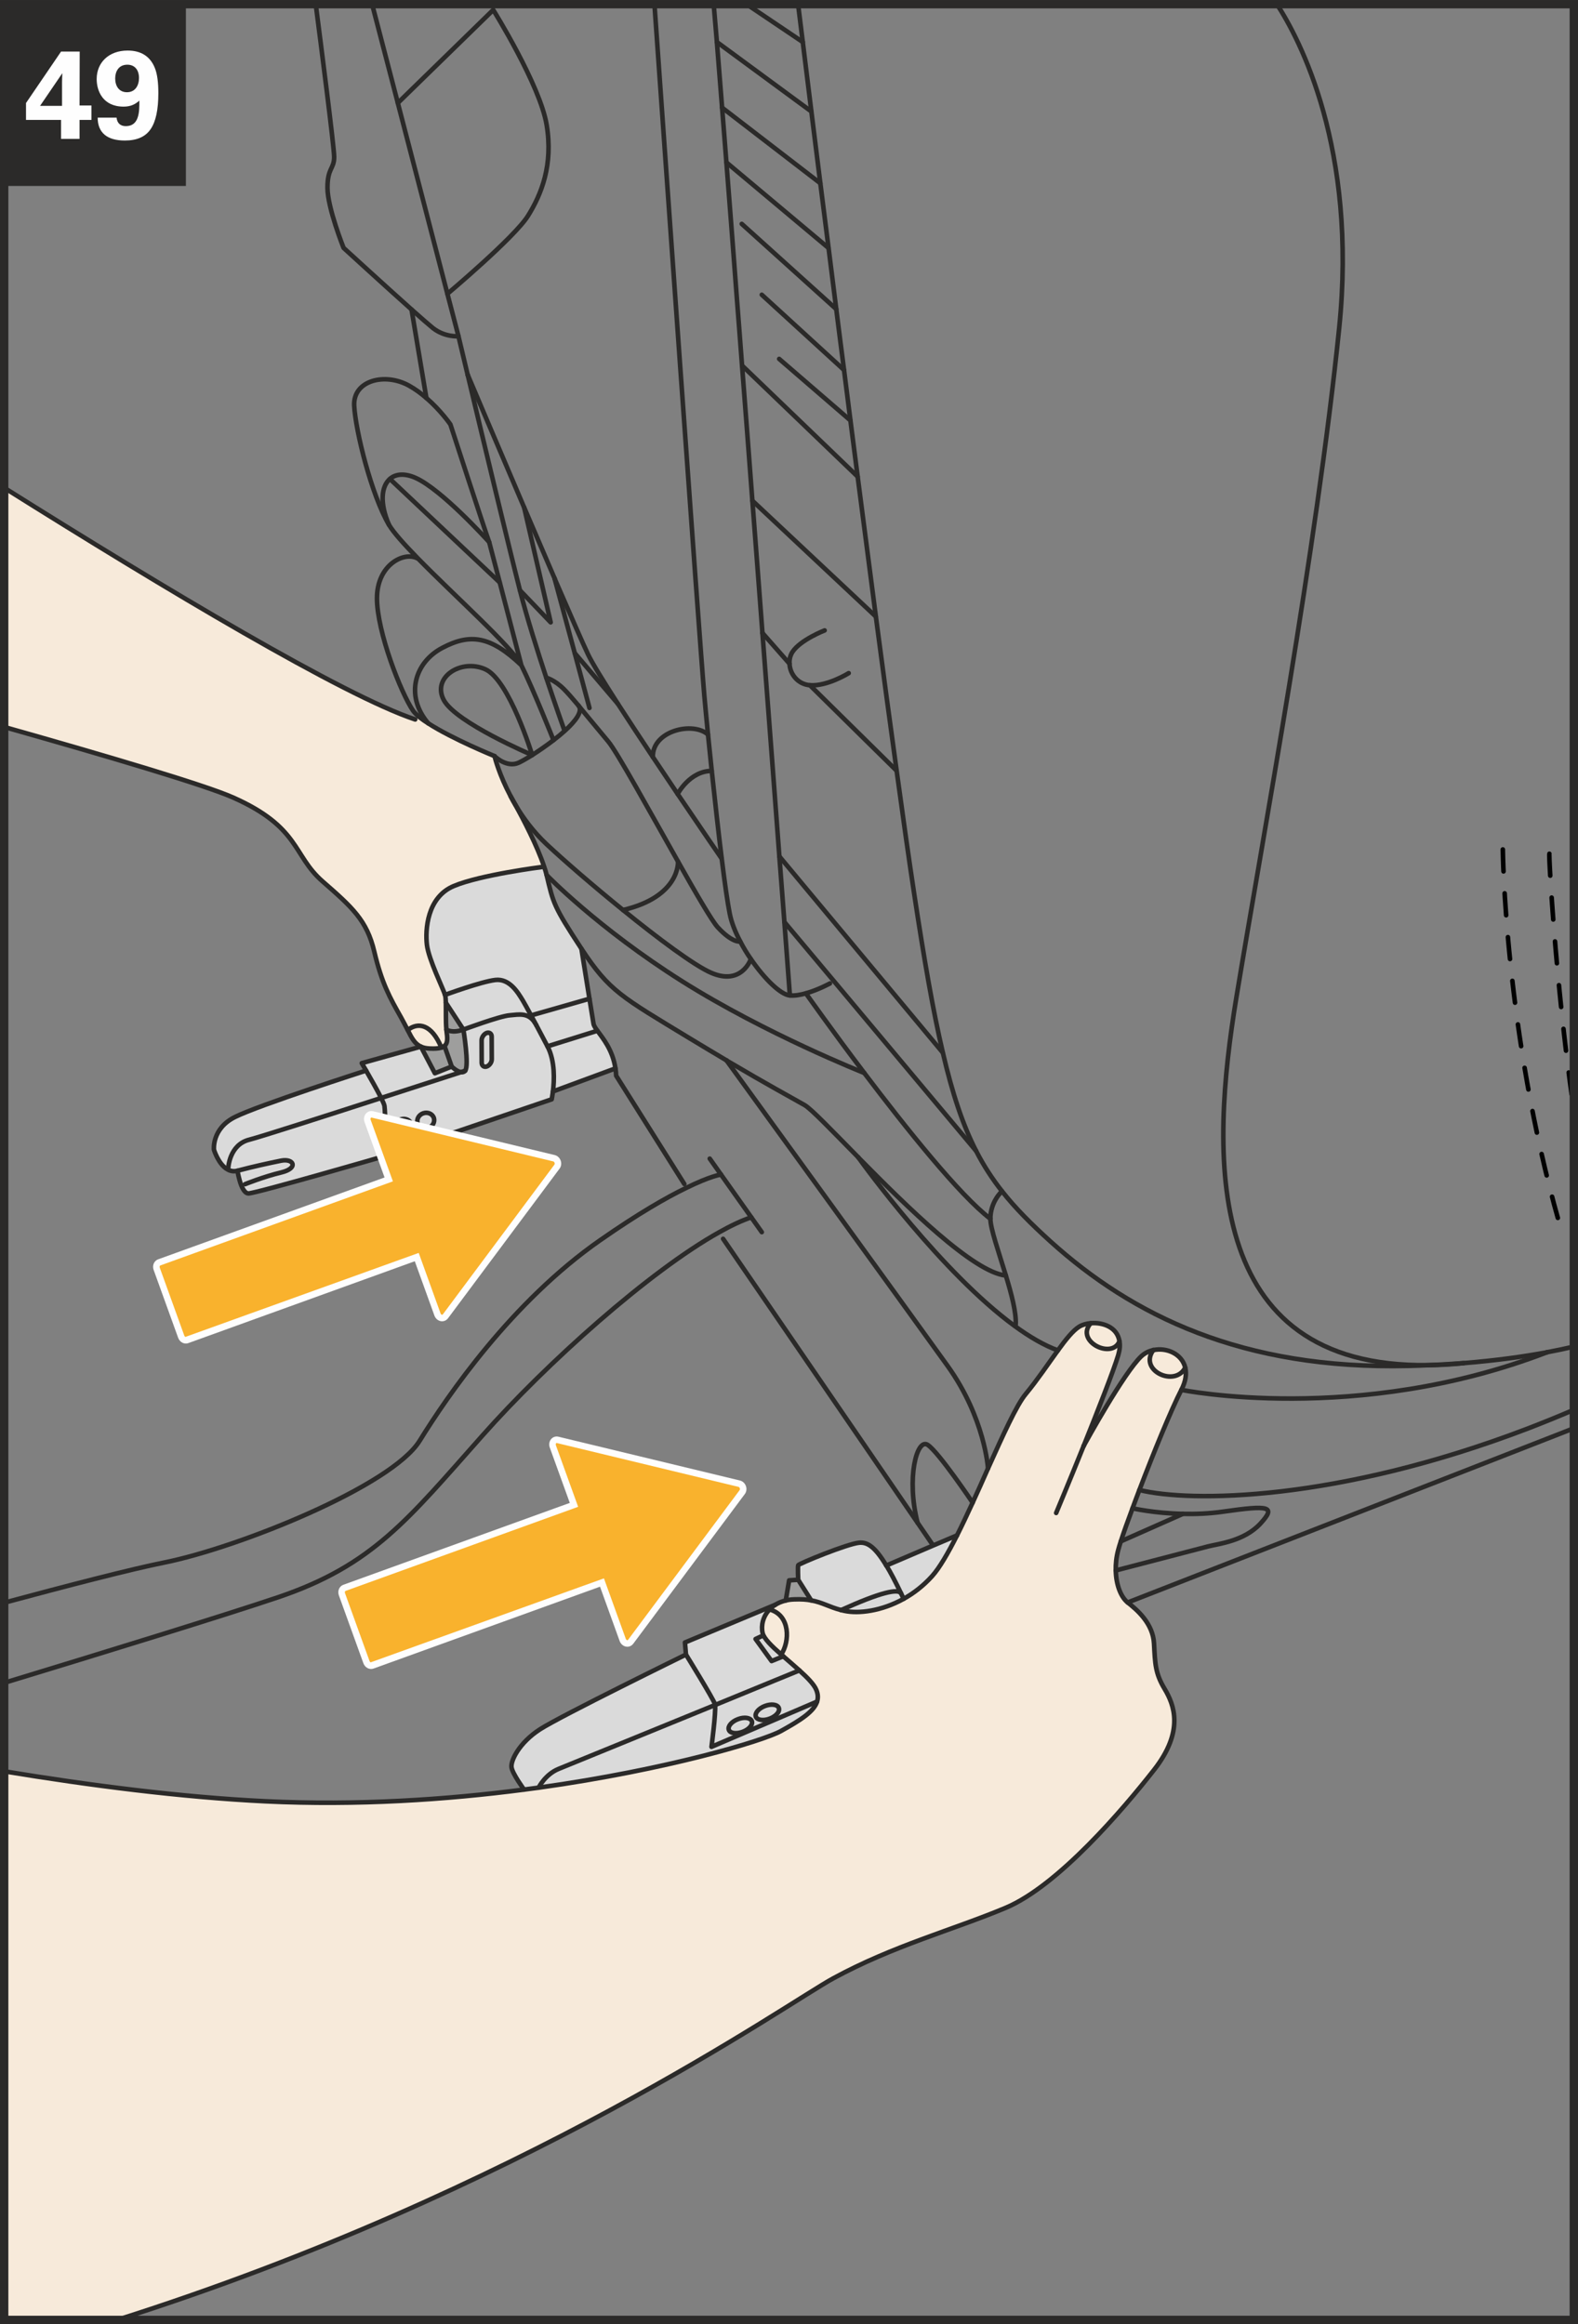 <?xml version="1.0" encoding="UTF-8"?>
<!DOCTYPE svg PUBLIC "-//W3C//DTD SVG 1.1//EN" "http://www.w3.org/Graphics/SVG/1.1/DTD/svg11.dtd">
<!-- Creator: CorelDRAW 2018 (64-Bit) -->
<svg xmlns="http://www.w3.org/2000/svg" xml:space="preserve" width="44.5mm" height="65.525mm" version="1.1" style="shape-rendering:geometricPrecision; text-rendering:geometricPrecision; image-rendering:optimizeQuality; fill-rule:evenodd; clip-rule:evenodd"
viewBox="0 0 3968.12 5842.9"
 xmlns:xlink="http://www.w3.org/1999/xlink">
 <rect x="0" y="0" width="3968.12" height="5842.9" fill="#808080" stroke="none"/>
 <defs>
  <style type="text/css">
   <![CDATA[
    .str3 {stroke:#2B2A29;stroke-width:21.04;stroke-miterlimit:4}
    .str0 {stroke:#2B2A29;stroke-width:11.5;stroke-linecap:round;stroke-linejoin:round;stroke-miterlimit:10}
    .str2 {stroke:#2B2A29;stroke-width:11.5;stroke-linecap:round;stroke-linejoin:round;stroke-miterlimit:4}
    .str1 {stroke:black;stroke-width:11.5;stroke-linecap:round;stroke-linejoin:round;stroke-miterlimit:10;stroke-dasharray:55.224 55.224}
    .fil3 {fill:none;fill-rule:nonzero}
    .fil6 {fill:#FEFEFE;fill-rule:nonzero}
    .fil1 {fill:#DADADA;fill-rule:nonzero}
    .fil2 {fill:#9E9E9D;fill-rule:nonzero}
    .fil7 {fill:#2B2A29;fill-rule:nonzero}
    .fil0 {fill:#F7EADA;fill-rule:nonzero}
    .fil5 {fill:#F9B22D;fill-rule:nonzero}
    .fil4 {fill:black;fill-rule:nonzero}
   ]]>
  </style>
 </defs>
 <g id="Слой_x0020_1">
  <path class="fil0" d="M2980.43 3438.23c-25.31,50.4 -118,7.37 -80.28,-43.95 33.13,-7.37 72,9.2 80.28,43.95z"/>
  <path class="fil0" d="M2115.07 4047.81c2.76,0.7 5.75,1.38 8.97,2.07 34.96,7.37 92.47,0.7 148.37,-30.37 24.83,-13.8 49.22,-32.45 71.3,-56.84 18.86,-20.95 40.25,-57.99 62.79,-102.64 12.89,-25.54 25.99,-53.39 39.34,-82.39 13.11,-28.3 25.98,-57.52 38.64,-86.06 37.5,-83.07 71.54,-159.01 94.77,-186.86 28.98,-34.98 56.59,-76.17 80.97,-109.77 20.01,-27.84 38.41,-50.39 53.82,-59.82 7.6,-4.6 17.72,-7.6 28.76,-8.52 -40.03,44.87 52.91,92.04 72.23,45.56 1.84,9.67 0.92,21.18 -3,34.52 -11.96,39.81 -51.06,139 -86.94,228.28 5.97,-10.81 101.44,-184.55 145.14,-225.51 8.51,-7.82 18.86,-12.89 29.9,-15.19 -37.72,51.32 54.97,94.35 80.28,43.95 3.68,15.42 1.61,34.05 -9.67,55.92 -25.98,50.62 -70.15,158.78 -105.58,251.75 -5.98,15.88 -11.96,31.3 -17.25,46.02 -12.42,33.14 -22.77,62.37 -29.44,83.08 -2.76,8.74 -5.06,15.87 -6.45,21.4 -4.82,17.94 -6.67,35.44 -6.21,51.77 0.69,37.28 13.57,67.65 29.9,80.54 23.92,18.65 63.72,52.93 66.25,103.32 2.76,50.17 2.76,74.1 26.45,113.68 23.92,39.81 50.37,105.85 -26.45,203.88 -76.83,98.03 -240.84,291.1 -373.1,346.8 -132.27,55.46 -283.16,95.26 -433.83,177.41 -114.58,62.21 -782.73,535.82 -1800.6,858.54l-283.95 0 0 -1379.19c213.73,35.24 444.89,65.15 657.24,75.38 230.26,11.05 454.3,-3.91 650.05,-29.45l36.58 -4.83c326.63,-45.57 566.55,-118.52 609.1,-142.22 50.37,-27.84 83.27,-49.24 91.09,-74.09 2.99,-9.21 2.53,-18.87 -1.84,-29.46 -5.53,-13.8 -22.54,-31.06 -42.56,-49.01 -12.88,-11.73 -27.14,-23.7 -40.48,-35.45 -1.84,-1.61 -3.45,-2.99 -5.29,-4.6 21.86,-32.22 23.46,-98.94 -29.21,-113.21 3.68,-4.15 8.28,-8.06 13.8,-11.28 7.59,-5.06 16.56,-8.75 26.91,-11.27 6.44,-1.61 13.57,-2.53 21.16,-2.76 17.48,-0.7 31.05,0.23 42.78,2.53 28.29,5.06 44.85,16.57 75.22,24.39z"/>
  <path class="fil0" d="M2815.04 3372.18c-19.32,46.48 -112.26,-0.69 -72.23,-45.56 30.36,-2.76 66.93,9.89 72.23,45.56z"/>
  <path class="fil1" d="M2346.25 3885.58l60.26 -25.55c-22.54,44.65 -43.93,81.69 -62.79,102.64 -22.08,24.39 -46.47,43.03 -71.31,56.84 -2.07,-4.6 -4.37,-8.97 -6.44,-13.35 -14.04,-29.45 -26.23,-52.47 -37.03,-70.42l117.31 -50.16z"/>
  <path class="fil1" d="M2265.97 4006.16c-6.44,-13.35 -52.21,-2.99 -150.9,41.65 -30.36,-7.82 -46.92,-19.33 -75.22,-24.39l-32.66 -51.78c0,0 -1.38,-32.67 0,-36.59 1.15,-3.68 123.52,-54.07 153.66,-56.61 20.93,-1.85 40.02,11.04 67.85,57.29l0.23 0c10.82,17.95 23.01,40.97 37.03,70.42z"/>
  <path class="fil1" d="M2272.42 4019.51c-55.9,31.07 -113.41,37.74 -148.37,30.37 -3.22,-0.69 -6.21,-1.37 -8.97,-2.07 98.69,-44.64 144.46,-55 150.9,-41.65 2.07,4.38 4.37,8.75 6.45,13.35z"/>
  <path class="fil2" d="M2039.86 4023.42c-11.73,-2.3 -25.31,-3.23 -42.78,-2.53 -7.6,0.23 -14.72,1.15 -21.16,2.76l8.51 -50.63 22.77 -1.38 32.66 51.78z"/>
  <path class="fil0" d="M1935.2 4046.21c52.67,14.27 51.07,80.99 29.21,113.21 -23.69,-20.71 -43.47,-40.04 -46.7,-53.84 -4.37,-19.1 0.93,-42.12 17.49,-59.37z"/>
  <path class="fil1" d="M1958.43 4293.81c3.45,8.98 -6.9,20.95 -22.77,26.93 -15.87,5.98 -31.51,3.91 -34.96,-4.83 -3.22,-8.98 6.9,-20.95 22.77,-26.93 16.1,-6.21 31.74,-3.91 34.96,4.83z"/>
  <path class="fil1" d="M2010.18 4199.47c0,0 -96.38,39.35 -212.08,86.99 0,-0.93 0,-1.61 -0.22,-2.08 -3.68,-12.65 -72.92,-124.72 -72.92,-124.72l-2.52 -30.37 226.57 -94.58 0 0.23c-5.52,3.22 -10.12,7.13 -13.79,11.28 -16.57,17.25 -21.86,40.27 -17.49,59.37 3.22,13.8 23.01,33.14 46.7,53.84 1.84,1.61 3.45,3 5.29,4.6 13.34,11.74 27.61,23.71 40.48,35.45z"/>
  <path class="fil1" d="M1855.61 4322.12c15.87,-6.22 31.51,-3.91 34.96,4.82 3.22,8.98 -6.9,20.95 -23.01,26.93 -15.87,5.98 -31.51,3.91 -34.73,-4.83 -3.45,-8.98 6.9,-20.95 22.77,-26.92z"/>
  <path class="fil1" d="M1789.13 4391.61c0,0 11.5,-86.75 8.97,-105.16 115.71,-47.64 212.08,-86.99 212.08,-86.99 20.01,17.95 37.03,35.2 42.55,49.01 4.37,10.59 4.83,20.25 1.85,29.46l-265.45 113.68zm78.44 -37.74c16.1,-5.98 26.22,-17.95 23,-26.93 -3.45,-8.74 -19.09,-11.04 -34.96,-4.82 -15.87,5.97 -26.22,17.94 -22.77,26.92 3.22,8.75 18.86,10.82 34.73,4.83zm68.08 -33.14c15.87,-5.98 26.23,-17.95 22.77,-26.93 -3.22,-8.74 -18.86,-11.04 -34.96,-4.83 -15.87,5.98 -25.99,17.95 -22.77,26.93 3.45,8.74 19.09,10.82 34.96,4.83z"/>
  <path class="fil1" d="M1547.61 2685.97l-157.11 57.99c3.22,-26.92 5.75,-76.4 -13.79,-113.45l125.36 -39.12 0.23 0c13.8,19.1 38.18,47.64 45.32,94.58z"/>
  <path class="fil1" d="M1963.49 4352.03c-42.56,23.7 -282.48,96.65 -609.11,142.22 0,0 16.34,-33.37 50.38,-47.18 20.01,-8.05 226.8,-92.74 393.33,-160.61 2.53,18.4 -8.97,105.16 -8.97,105.16l265.45 -113.68c-7.82,24.85 -40.72,46.25 -91.09,74.09z"/>
  <path class="fil1" d="M1140.93 2227.57c67.17,-28.3 221.52,-47.87 221.52,-47.87l5.52 -1.84c2.76,7.82 5.06,15.19 6.67,22.09 16.79,70.65 16.79,77.32 87.41,185.02 0,0 11.27,70.87 20.24,125.87l-145.83 41.65 -0.93 0.46c-8.51,-15.88 -16.33,-29.92 -20.24,-36.6 -12.64,-20.94 -33.81,-56.84 -69.7,-52.69 -35.88,4.14 -126.51,37.51 -126.51,37.51 -4.38,-15.19 -41.18,-89.06 -45.55,-125.87 -4.37,-37.05 0,-119.44 67.4,-147.74z"/>
  <path class="fil1" d="M1317.81 4499.08c0,0 -28.98,-39.35 -31.51,-55.92 -2.53,-16.35 18.86,-61.67 71.76,-95.73 52.91,-34.05 366.89,-187.78 366.89,-187.78 0,0 69.23,112.07 72.92,124.72 0.23,0.46 0.23,1.15 0.23,2.08 -166.54,67.88 -373.33,152.56 -393.34,160.61 -34.05,13.81 -50.37,47.18 -50.37,47.18l-36.58 4.83z"/>
  <path class="fil1" d="M1502.06 2591.39l-125.36 39.12c0,0 -13.57,-26 -28.29,-53.62 -0.92,-1.84 -2.07,-3.68 -3,-5.29 -3.22,-6.45 -6.67,-12.66 -9.89,-18.64l0.92 -0.46 145.84 -41.65c4.83,29.92 8.97,55.22 10.12,62.36 0.69,5.06 4.6,11.05 9.89,18.18l-0.23 0z"/>
  <path class="fil1" d="M1211.09 2615.56c0,-7.6 5.75,-16.11 12.64,-18.64 1.38,-0.46 2.76,-0.7 3.91,-0.7 5.06,0 8.74,3.91 8.74,9.9l0.23 56.61c0.23,7.6 -5.52,15.88 -12.42,18.41 -6.9,2.53 -12.65,-1.61 -12.89,-9.21l-0.22 -56.37z"/>
  <path class="fil2" d="M1165.31 2588.4c0,0 14.95,90.89 4.37,103.55 0,0 -3.67,1.15 -10.34,3.45 -10.82,-1.38 -23.47,-14.04 -23.47,-14.04l-18.16 -51.78c7.36,-5.98 8.04,-16.57 5.74,-32.67 -0.45,-2.76 -0.69,-5.53 -0.92,-8.52 0,0 13.8,10.35 42.78,0z"/>
  <path class="fil1" d="M1281.47 2552.5c-25.3,2.07 -116.16,35.9 -116.16,35.9l-44.16 -67.65c-0.23,-8.52 -0.7,-15.42 -2.08,-19.56 0,0 90.63,-33.37 126.52,-37.51 35.88,-4.15 57.04,31.75 69.7,52.69 3.91,6.68 11.73,20.71 20.24,36.6 3.22,5.97 6.67,12.19 9.89,18.64 -17.02,-26.7 -39.79,-21.17 -63.94,-19.1z"/>
  <path class="fil2" d="M1121.15 2520.75l44.16 67.65c-28.98,10.35 -42.78,0 -42.78,0 -1.84,-21.17 -0.92,-48.33 -1.37,-67.65z"/>
  <path class="fil0" d="M1109.88 2633.51c-24.39,-58.45 -57.97,-64.9 -84.65,-43.95 -4.83,-9.21 -10.12,-19.8 -16.79,-31.76 -28.29,-49.94 -48.31,-85.6 -67.17,-164.99 -18.63,-79.39 -55.89,-112.07 -130.65,-177.42 -74.75,-65.58 -56.12,-135.54 -224.27,-210.33 -69.38,-30.87 -313.3,-103.16 -575.81,-177.4l0 -601.39c405.79,254.8 853.2,522.35 1033.56,582.49l11.96 -4.82c5.98,4.82 13.12,9.66 20.71,14.49 61.19,39.58 166.77,82.39 166.77,82.39l0.23 0.23 0 0.23c0.92,4.37 11.96,47.17 40.25,100.33 0,0 -0.23,0.23 0.23,0.46 3.22,6.67 7.12,13.57 11.49,20.71 0,0.46 0.23,0.7 0.7,1.15 18.86,34.52 54.51,102.4 71.53,153.95l-5.52 1.84c0,0 -154.35,19.56 -221.51,47.87 -67.4,28.3 -71.76,110.69 -67.4,147.74 4.37,36.82 41.17,110.69 45.54,125.87 1.38,4.15 1.85,11.05 2.08,19.56 0.45,19.32 -0.46,46.48 1.37,67.65 0.23,2.99 0.46,5.75 0.92,8.52 2.3,16.1 1.61,26.69 -5.74,32.67 -2.08,1.85 -4.6,3.22 -7.82,3.91z"/>
  <path class="fil0" d="M1058.35 2631.21c-14.95,-6.68 -22.54,-20.48 -33.13,-41.65 26.68,-20.95 60.26,-14.5 84.65,43.95l0 0.23c-6.9,2.3 -16.57,2.99 -29.91,2.3 -8.74,-0.46 -15.87,-2.08 -21.62,-4.83z"/>
  <path class="fil1" d="M1159.33 2695.41c-28.06,8.97 -109.49,35.44 -200.81,64.89 -10.12,-20.02 -26.91,-49.7 -37.95,-68.8 -6.45,-11.05 -10.82,-18.64 -10.82,-18.64l148.59 -41.65 35.2 66.96 42.32 -16.79c0,0 12.65,12.65 23.47,14.04z"/>
  <path class="fil2" d="M1109.88 2633.74l0 -0.23c3.22,-0.7 5.74,-2.07 7.82,-3.91l18.16 51.78 -42.32 16.79 -35.2 -66.96c5.75,2.76 12.89,4.37 21.62,4.83 13.34,0.69 23.01,0 29.91,-2.3z"/>
  <path class="fil1" d="M1091.01 2810.47c3.22,10.35 -2.99,21.63 -14.26,25.32 -11.27,3.68 -23.23,-1.61 -26.46,-11.97 -3.45,-10.13 3,-21.4 14.27,-25.08 11.27,-3.68 23,1.61 26.45,11.73z"/>
  <path class="fil1" d="M971.17 2905.27c0,0 -2.07,-109.76 -4.37,-124.72 -0.46,-3.45 -3.68,-10.82 -8.28,-20.25 91.32,-29.45 172.75,-55.92 200.81,-64.89 3.91,0.69 7.59,-0.23 10.34,-3.45 10.58,-12.66 -4.37,-103.55 -4.37,-103.55 0,0 90.87,-33.83 116.16,-35.9 24.16,-2.07 46.92,-7.6 63.94,19.1 0.93,1.61 2.08,3.45 3,5.29 14.72,27.62 28.29,53.62 28.29,53.62 19.55,37.05 17.01,86.53 13.79,113.45 -1.61,12.2 -3.22,19.79 -3.22,19.79l-416.11 141.52zm22.54 -66.04c3.45,10.35 15.18,15.65 26.45,11.97 11.27,-3.68 17.71,-14.96 14.27,-25.32 -3.23,-10.13 -15.19,-15.42 -26.46,-11.73 -11.27,3.68 -17.48,14.95 -14.26,25.08zm56.58 -15.42c3.23,10.35 15.19,15.65 26.46,11.97 11.27,-3.68 17.48,-14.96 14.26,-25.32 -3.45,-10.13 -15.18,-15.42 -26.45,-11.73 -11.27,3.68 -17.72,14.95 -14.27,25.08zm173.44 -226.9c-6.89,2.52 -12.64,11.04 -12.64,18.64l0.22 56.37c0.23,7.6 5.98,11.74 12.89,9.21 6.9,-2.53 12.65,-10.82 12.42,-18.41l-0.23 -56.61c0,-5.98 -3.68,-9.9 -8.74,-9.9 -1.15,0 -2.53,0.23 -3.91,0.7z"/>
  <path class="fil1" d="M707.1 2917.94c-31.74,6.44 -69.7,14.72 -109.95,25.31 -9.43,2.53 -17.71,0.92 -24.84,-3.22l1.61 -3c0,0 2.3,-59.14 52.91,-71.79 28.06,-7.13 191.38,-59.6 331.69,-104.94 4.6,9.43 7.82,16.8 8.28,20.25 2.3,14.96 4.37,124.72 4.37,124.72 0,0 -327.55,95.04 -346.41,95.04 -7.37,0 -13.35,-8.97 -17.72,-19.56l9.2 -3.68c0,0 46.47,-18.87 90.86,-29.45 44.4,-10.59 31.74,-35.9 0,-29.69z"/>
  <path class="fil1" d="M707.1 2947.62c-44.39,10.58 -90.86,29.45 -90.86,29.45l-9.2 3.68c-6.67,-16.57 -9.89,-37.51 -9.89,-37.51 40.25,-10.58 78.21,-18.87 109.95,-25.31 31.74,-6.22 44.4,19.09 0,29.69z"/>
  <path class="fil1" d="M538.03 2890.55c0,0 -6.21,-52.93 52.91,-82.39 59.12,-29.69 329.63,-116.67 329.63,-116.67 11.04,19.1 27.83,48.79 37.95,68.8 -140.32,45.33 -303.63,97.8 -331.7,104.94 -50.6,12.65 -52.91,71.79 -52.91,71.79l-1.61 3c-23.01,-12.43 -34.28,-49.47 -34.28,-49.47z"/>
  <path class="fil3 str0" d="M793.92 10.5c11.91,91.79 46.37,359.24 46.37,384.18 0,30.37 -16.79,26.92 -16.79,77.32 0,50.39 40.48,151.19 40.48,151.19 0,0 103.05,94.34 170.91,154.86 25.31,22.55 46,40.5 54.06,46.95 30.36,23.47 63.94,20.25 63.94,20.25l-27.83 -106.55 -124.67 -479.79 -64.69 -248.4"/>
  <path class="fil3 str0" d="M1645.7 10.5c15.8,223.43 113.24,1600.03 125.5,1739.11 2.52,27.62 5.52,60.98 9.19,97.12 3,28.99 6.22,59.82 9.43,91.36 8.05,75.24 16.79,154.18 25.07,220.68 7.59,61.22 14.72,111.61 20.24,138.76 4.37,21.86 13.8,45.8 26.45,69.5 7.82,15.19 16.79,30.15 26.69,44.18 33.81,49.47 74.75,89.51 97.99,91.36 12.19,1.15 26.45,-1.38 40.25,-5.3 31.28,-8.74 60.49,-24.85 60.49,-24.85"/>
  <path class="fil3 str0" d="M1917.26 1591.07c-8.05,-108.16 -16.79,-220.23 -25.31,-332.3 -8.51,-114.37 -17.48,-228.96 -25.99,-339.88 -4.37,-58.92 -8.97,-116.9 -13.34,-173.05 -4.6,-62.59 -9.43,-123.34 -13.79,-181.1 -4.38,-54.77 -8.28,-107.24 -12.2,-156.49 -3.91,-49.24 -7.36,-95.26 -10.81,-137.61 -5.06,-64.2 -9.43,-120.12 -13.11,-164.99 -3.4,-41.34 -6.13,-73.6 -8.07,-95.15"/>
  <path class="fil3 str0" d="M1959.81 2152.79c-11.73,-156.02 -26.45,-351.62 -42.55,-561.49"/>
  <path class="fil3 str0" d="M1986.27 2502.57c0,0 -5.3,-69.04 -13.8,-184.56 -3.68,-47.64 -7.82,-103.09 -12.65,-164.99"/>
  <path class="fil3 str0" d="M3890.4 3399.57c24.22,-4.53 46.6,-9.29 67.2,-14.11"/>
  <path class="fil3 str0" d="M2006.87 10.5l11.82 95.15c5.74,47.17 13.11,106.32 21.62,174.66 6.9,54.77 14.49,115.29 22.54,180.41 6.67,51.55 13.57,106.09 20.71,162.69 6.21,49.71 12.65,101.02 19.32,153.72 6.21,49.94 12.88,101.02 19.55,152.8 5.3,41.87 10.82,84.45 16.1,127.02 5.98,46.94 12.19,94.12 18.17,141.29 15.41,118.51 30.83,237.25 45.77,351.85 18.17,137.84 35.88,269.7 52.22,387.29 16.56,120.82 31.51,226.9 44.17,309.74 25.53,167.98 47.84,296.62 72,399.02 24.38,104.94 50.6,182.71 83.73,247.38 19.09,37.28 40.48,69.95 65.09,101.25 33.58,42.8 73.6,82.61 121.91,126.34 204.95,185.01 480.52,322.85 900.55,312.73 17.25,-0.46 34.05,-0.93 50.6,-1.85 30.59,-1.15 60.04,-2.99 87.87,-5.06 80.97,-6.44 150.66,-16.34 209.32,-27.15"/>
  <path class="fil3 str0" d="M2519.69 2994.79c0,0 -29.21,25.54 -29.21,69.27 0,24.39 20.93,83.53 38.87,142.67 14.27,46.71 26.46,93.19 24.84,122.88"/>
  <path class="fil3 str0" d="M2158.78 2910.34c121.46,123.34 289.37,288.57 370.57,296.4"/>
  <path class="fil3 str0" d="M1827.09 2666.18c106.5,62.82 158.72,90.67 196.2,112.07 16.57,9.43 68.55,63.97 134.57,130.94"/>
  <path class="fil3 str0" d="M1296.42 2023.92c18.86,34.52 54.51,102.4 71.53,153.95 2.76,7.82 5.06,15.19 6.67,22.09 16.8,70.65 16.8,77.32 87.41,185.02 70.61,107.46 100.75,121.04 272.11,225.28 34.96,21.18 65.79,39.58 92.93,55.69"/>
  <path class="fil3 str0" d="M1284.23 2002.06c0.92,1.61 5.29,9.2 11.49,20.71"/>
  <polyline class="fil3 str0" points="1972.46,2318.01 2095.75,2465.05 2454.59,2893.54 "/>
  <polyline class="fil3 str0" points="1959.81,2152.79 1959.81,2153.02 2370.63,2646.16 "/>
  <path class="fil3 str0" d="M2073.67 1584.85c0,0 -60.5,23.47 -80.74,53.84 -5.74,8.75 -8.28,19.33 -7.59,29.92 1.15,25.55 20.24,51.55 51.3,54.08 43.7,3.22 97.53,-30.38 97.53,-30.38"/>
  <line class="fil3 str0" x1="2036.64" y1="1722.7" x2="2254.47" y2= "1937.39" />
  <polyline class="fil3 str0" points="1985.34,1668.61 1917.26,1591.29 1917.26,1591.07 "/>
  <line class="fil3 str0" x1="1865.96" y1="918.89" x2="2156.71" y2= "1198.25" />
  <line class="fil3 str0" x1="1891.95" y1="1258.77" x2="2202.48" y2= "1550.1" />
  <line class="fil3 str0" x1="1959.35" y1="902.32" x2="2138.54" y2= "1056.96" />
  <line class="fil3 str0" x1="1915.64" y1="741.01" x2="2122.21" y2= "929.94" />
  <line class="fil3 str0" x1="1865.27" y1="562.89" x2="2102.89" y2= "777.13" />
  <line class="fil3 str0" x1="1826.62" y1="408.25" x2="2083.33" y2= "623.41" />
  <line class="fil3 str0" x1="1815.82" y1="270.64" x2="2062.86" y2= "460.72" />
  <polyline class="fil3 str0" points="1802.48,105.42 1802.7,105.65 2040.31,280.31 "/>
  <line class="fil3 str0" x1="1877.34" y1="10.5" x2="2018.7" y2= "105.65" />
  <path class="fil3 str0" d="M1000.38 258.91l239.91 -234.03c0,0 117.54,188.24 134.33,289.03 16.8,101.02 -13.34,174.89 -46.92,228.73 -33.58,53.85 -202.65,196.06 -202.65,196.06"/>
  <path class="fil3 str0" d="M1176.12 942.36c36.11,151.42 104.66,437.46 131.34,541.71 17.72,69.03 43.93,152.11 66.25,219.76 24.61,73.87 44.62,129.79 44.62,129.79"/>
  <path class="fil3 str0" d="M1152.88 845.25c0,0 9.2,38.2 23.01,96.65"/>
  <path class="fil3 str0" d="M1456.29 1776.08c1.84,1.84 3.45,3.68 4.83,5.75 22.31,26.47 47.39,57.53 68.08,81.92 22.54,26.47 105.58,178.11 175.74,302.15 45.32,80.54 85.34,149.34 99.83,165.23 37.04,40.27 56.59,35.9 56.59,35.9"/>
  <path class="fil3 str0" d="M1373.71 1703.83c0,0 21.16,5.29 44.63,28.99 8.97,8.98 21.85,23.7 36.34,40.97"/>
  <path class="fil3 str0" d="M1243.52 1900.81l0.23 0.23 0 0.23c0.92,4.37 11.96,47.17 40.25,100.33 0,0 -0.23,0.23 0.23,0.46 3.22,6.67 7.12,13.57 11.49,20.71 0,0.46 0.23,0.7 0.7,1.15 19.09,32.68 44.85,67.43 78.2,98.72 45.55,42.58 118.46,105.63 192.07,165.23 89.02,72.26 178.96,139.22 221.28,157.64 77.29,33.6 100.07,-34.29 100.07,-34.29"/>
  <path class="fil3 str0" d="M1454.67 1773.78c0.7,0.69 1.15,1.61 1.61,2.3 8.05,14.04 -9.43,37.05 -35.2,60.52 -8.97,8.05 -18.86,16.34 -29.21,24.17 -18.17,14.04 -37.5,27.15 -53.59,37.51 -15.19,9.43 -27.61,16.34 -34.28,19.33 -28.53,12.89 -57.51,-13.8 -60.26,-16.34"/>
  <path class="fil3 str0" d="M1704.94 2165.9c0,0 6.44,87.9 -138.24,121.96"/>
  <path class="fil3 str0" d="M1243.52 1900.81c0,0 -105.58,-42.8 -166.77,-82.39 -7.59,-4.83 -14.72,-9.67 -20.71,-14.49 -7.59,-6.22 -13.79,-11.97 -17.48,-17.5 -30.13,-43.72 -90.63,-198.36 -90.63,-282.35 0,-84 67.17,-117.59 100.75,-100.8"/>
  <line class="fil3 str0" x1="1034.88" y1="778.05" x2="1072.15" y2= "1000.58" />
  <path class="fil3 str0" d="M978.07 1319.29c-23.69,-54.54 -19.1,-96.42 2.29,-115.29 14.72,-12.89 37.5,-14.73 64.87,-2.53 65.33,29.45 177.58,153.49 184.71,161.09"/>
  <line class="fil3 str0" x1="980.61" y1="1204.24" x2="1256.4" y2= "1464.04" />
  <path class="fil3 str0" d="M1394.64 1454.6c39.57,91.13 72,165.46 84.19,190.77 10.58,22.09 38.88,68.12 74.76,123.81 26.68,41.19 57.27,87.67 88.1,133.93 21.16,31.75 42.32,63.28 62.33,92.97 61.42,90.89 110.88,162.69 110.88,162.69"/>
  <path class="fil3 str0" d="M1175.89 941.9c0,0 0,0.22 0.23,0.45 3.91,9.43 71.3,168.22 141.92,333.45 26.22,60.98 52.67,122.88 76.6,178.34"/>
  <path class="fil3 str0" d="M1641.68 1903.11c-1.61,-66.04 100.99,-90.21 138.71,-56.37"/>
  <path class="fil3 str0" d="M1704.02 1996.08c0,0 30.36,-57.99 85.8,-57.99"/>
  <polyline class="fil3 str0" points="1394.64,1454.15 1394.64,1454.6 1445.25,1641.92 1553.59,1769.18 "/>
  <polyline class="fil3 str0" points="1307.46,1484.06 1384.75,1564.6 1318.05,1275.81 "/>
  <polyline class="fil3 str0" points="1445.25,1641.92 1481.36,1776.31 1482.28,1779.77 "/>
  <path class="fil3 str0" d="M1338.29 1898.27c0,0 -192.07,-81.46 -222.44,-138.53 -30.13,-57.3 43.7,-104.25 104.21,-77.32 60.49,26.69 118.23,215.85 118.23,215.85z"/>
  <path class="fil3 str0" d="M1076.75 1818.42c-58.66,-69.04 -34.73,-153.03 35.88,-189.85 70.39,-37.05 121.45,-29.22 198.28,43.72l-54.29 -208.26 -26.45 -101.02c0,-0.22 0,-0.22 -0.23,-0.45 -13.8,-38.43 -97.3,-295.48 -97.3,-295.48 0,0 -23.69,-34.74 -60.49,-66.5 -13.11,-11.27 -27.83,-22.32 -43.7,-31.07 -60.49,-33.59 -141.01,-13.34 -137.79,50.4 3.45,63.97 43.7,225.28 87.41,299.38 11.49,19.56 38.18,49.02 71.53,83.3 92.93,95.04 239,225.06 261.31,269.7 30.13,60.52 80.97,188.47 80.97,188.47"/>
  <path class="fil3 str0" d="M3210.97 10.5c56.87,87.6 202.84,362 156.58,814.5 -57.27,558.04 -191.61,1277.62 -258.77,1684.24 -63.95,387.98 -90.63,931.29 483.97,922.78 27.83,-0.23 57.04,-1.84 87.87,-5.06"/>
  <path class="fil3 str0" d="M2157.86 2909.19c0,0 0.23,0.46 0.92,1.15 14.26,20.02 210.24,289.95 392.66,423.19 37.49,27.38 74.3,49.02 108.8,61.44"/>
  <path class="fil3 str0" d="M2970.76 3494.15c0,0 440.73,89.74 919.18,-94.35 0.23,0 0.23,-0.23 0.46,-0.23"/>
  <path class="fil3 str0" d="M2847.93 3791.92c0,0 53.82,12.43 126.52,14.04 31.05,0.69 65.56,-0.46 100.75,-5.53 117.55,-16.8 134.34,-13.57 94.08,30.15 -40.48,43.72 -104.21,50.4 -131.12,57.07 -26.91,6.9 -232.32,60.52 -232.32,60.52"/>
  <line class="fil3 str0" x1="2974.44" y1="3805.96" x2="2818.48" y2= "3875" />
  <polyline class="fil3 str0" points="2835.74,4028.71 3857.96,3629.69 3957.6,3590.78 "/>
  <path class="fil3 str0" d="M2865.18 3745.9c127.43,31.53 495.01,29.69 977.6,-154.87 37.56,-14.47 75.86,-30 114.82,-46.68"/>
  <path class="fil3 str0" d="M1462.04 2384.98c0,0 11.27,70.87 20.24,125.87 4.83,29.92 8.97,55.22 10.12,62.36 0.69,5.06 4.6,11.05 9.89,18.18 13.8,19.1 38.18,47.64 45.32,94.58 0.92,5.75 1.61,11.97 1.84,18.4l171.37 272.23"/>
  <polyline class="fil3 str0" points="1818.34,3114.45 2307.37,3828.28 2345.79,3884.43 "/>
  <path class="fil3 str0" d="M2307.37 3828.28c-28.75,-112.07 -1.84,-212.86 25.07,-196.06 26.91,16.8 113.4,145.43 113.4,145.43"/>
  <polyline class="fil3 str0" points="1784.76,2912.87 1813.05,2952.91 1889.2,3060.38 1915.64,3097.65 "/>
  <path class="fil3 str0" d="M1813.05 2952.91c0,0 -25.99,3.22 -88.09,33.83 -48.54,23.47 -118.7,63.51 -215.77,131.16 -221.97,154.64 -383.22,390.05 -453.84,504.19 -70.61,114.37 -457.06,269.01 -641.76,306.06 -82.51,16.43 -246.6,59 -403.07,101.14m0 201.43c243.33,-74.08 553.43,-169.47 688.76,-215.13 238.54,-80.77 325.95,-195.14 514.11,-406.84 161.25,-181.8 419.56,-413.07 595.53,-511.1 29.44,-16.57 56.36,-29.22 80.28,-37.27"/>
  <path class="fil3 str0" d="M1827.09 2665.95l0 0.23c7.12,9.67 462.34,637.43 555.73,767.68 94.08,131.16 101.67,257.73 101.67,257.73"/>
  <path class="fil3 str0" d="M1117.7 2629.59l18.16 51.78 -42.32 16.79 -35.2 -66.96 -148.59 41.65c0,0 4.37,7.59 10.82,18.64 11.04,19.1 27.83,48.79 37.95,68.8 4.6,9.43 7.82,16.8 8.28,20.25 2.3,14.96 4.37,124.72 4.37,124.72l416.11 -141.52c0,0 1.61,-7.59 3.22,-19.79 3.22,-26.92 5.75,-76.4 -13.79,-113.45"/>
  <path class="fil3 str0" d="M1135.87 2681.37c0,0 12.64,12.65 23.46,14.04 3.91,0.69 7.59,-0.23 10.35,-3.45 10.58,-12.66 -4.37,-103.55 -4.37,-103.55l-44.17 -67.65"/>
  <path class="fil3 str0" d="M1348.41 2576.89c14.72,27.62 28.29,53.62 28.29,53.62l125.36 -39.12"/>
  <path class="fil3 str0" d="M1119.07 2501.19c0,0 90.63,-33.37 126.52,-37.51 35.88,-4.15 57.04,31.75 69.7,52.69 3.91,6.68 11.73,20.71 20.24,36.6 3.22,5.97 6.67,12.19 9.89,18.64"/>
  <line class="fil3 str0" x1="1336.45" y1="2552.5" x2="1482.28" y2= "2510.85" />
  <line class="fil3 str0" x1="1390.51" y1="2743.96" x2="1547.61" y2= "2685.97" />
  <path class="fil3 str0" d="M1169.68 2691.96c0,0 -3.68,1.15 -10.35,3.45 -28.06,8.97 -109.49,35.44 -200.81,64.89 -140.31,45.33 -303.63,97.8 -331.69,104.94 -50.6,12.65 -52.91,71.79 -52.91,71.79"/>
  <path class="fil3 str0" d="M920.57 2691.49c0,0 -270.51,86.99 -329.63,116.67 -59.11,29.45 -52.91,82.39 -52.91,82.39 0,0 11.27,37.04 34.28,49.47 7.12,4.14 15.41,5.75 24.84,3.22 40.25,-10.58 78.2,-18.87 109.95,-25.31 31.74,-6.22 44.4,19.09 0,29.69 -44.39,10.58 -90.86,29.45 -90.86,29.45"/>
  <path class="fil3 str0" d="M597.15 2943.24c0,0 3.22,20.95 9.89,37.51 4.37,10.58 10.35,19.56 17.71,19.56 18.87,0 346.42,-95.04 346.42,-95.04"/>
  <path class="fil3 str0" d="M1122.52 2588.4c0,0 13.8,10.35 42.78,0 0,0 90.87,-33.83 116.16,-35.9 24.16,-2.07 46.92,-7.6 63.94,19.1 0.93,1.61 2.08,3.45 3,5.29"/>
  <path class="fil3 str0" d="M1224.19 2681.14c-6.9,2.53 -12.65,-1.61 -12.89,-9.21l-0.22 -56.37c0,-7.6 5.75,-16.11 12.64,-18.64 1.38,-0.46 2.76,-0.7 3.91,-0.7 5.06,0 8.74,3.91 8.74,9.9l0.23 56.61c0.23,7.6 -5.52,15.88 -12.42,18.41z"/>
  <path class="fil3 str0" d="M1034.43 2825.88c3.44,10.35 -3,21.63 -14.27,25.32 -11.27,3.68 -23,-1.61 -26.45,-11.97 -3.22,-10.13 2.99,-21.4 14.26,-25.08 11.27,-3.68 23.23,1.61 26.46,11.73z"/>
  <path class="fil3 str0" d="M1091.01 2810.47c3.22,10.35 -2.99,21.63 -14.26,25.32 -11.27,3.68 -23.23,-1.61 -26.46,-11.97 -3.45,-10.13 3,-21.4 14.27,-25.08 11.27,-3.68 23,1.61 26.45,11.73z"/>
  <polyline class="fil3 str0" points="1975.91,4023.66 1984.42,3973.03 2007.2,3971.64 2039.86,4023.42 "/>
  <path class="fil3 str0" d="M2228.94 3935.74c10.81,17.95 23,40.97 37.03,70.42 2.07,4.38 4.37,8.75 6.44,13.35"/>
  <path class="fil3 str0" d="M2007.2 3971.64c0,0 -1.38,-32.67 0,-36.59 1.15,-3.68 123.52,-54.07 153.66,-56.61 20.93,-1.85 40.02,11.04 67.85,57.29"/>
  <path class="fil3 str0" d="M2114.84 4047.81l0.23 0c98.68,-44.64 144.46,-55 150.9,-41.65"/>
  <polyline class="fil3 str0" points="2228.71,3935.74 2228.94,3935.74 2346.25,3885.58 2406.51,3860.04 "/>
  <path class="fil3 str0" d="M1949 4034.7l-226.57 94.58 2.53 30.37c0,0 69.23,112.07 72.92,124.72 0.23,0.46 0.23,1.15 0.23,2.08 2.52,18.4 -8.97,105.16 -8.97,105.16l265.44 -113.68"/>
  <path class="fil3 str0" d="M2010.18 4199.47c0,0 -96.38,39.35 -212.08,86.99 -166.54,67.88 -373.32,152.56 -393.33,160.61 -34.05,13.81 -50.38,47.18 -50.38,47.18"/>
  <path class="fil3 str0" d="M1317.81 4499.08c0,0 -28.98,-39.35 -31.51,-55.92 -2.53,-16.35 18.86,-61.67 71.76,-95.73 52.91,-34.05 366.89,-187.78 366.89,-187.78"/>
  <path class="fil3 str0" d="M1890.57 4326.95c3.22,8.98 -6.9,20.95 -23,26.93 -15.87,5.98 -31.51,3.91 -34.73,-4.83 -3.45,-8.98 6.89,-20.95 22.77,-26.92 15.87,-6.22 31.51,-3.91 34.96,4.82z"/>
  <path class="fil3 str0" d="M1958.43 4293.81c3.45,8.98 -6.9,20.95 -22.77,26.93 -15.87,5.98 -31.51,3.91 -34.96,-4.83 -3.22,-8.98 6.9,-20.95 22.77,-26.93 16.1,-6.21 31.74,-3.91 34.96,4.83z"/>
  <polyline class="fil3 str0" points="1913.81,4114.08 1900,4120.53 1940.26,4175.99 1969.7,4164.02 "/>
  <path class="fil3 str0" d="M1374.63 2199.96c0,0 129.04,133.47 340.21,266.71 211.16,133.01 458.44,230.81 458.44,230.81"/>
  <path class="fil3 str0" d="M2026.52 2497.27c0,0 63.71,90.44 146.76,200.21 104.88,138.53 240.14,307.9 317.2,366.58"/>
  <path class="fil3 str1" d="M3779.07 2135.53c0,0 4.6,457.01 141.23,936.81"/>
  <path class="fil4" d="M3901.24 2149.01l-10.18 -5.33c1.47,-2.81 4.95,-3.91 7.76,-2.43 2.81,1.47 3.9,4.96 2.43,7.77zm56.36 680.16l0 -23.18 -3.42 0.5c-0.38,-2.63 1.08,-5.11 3.42,-6.11l0 5.61 -3.42 0.5 3.42 22.69zm0 -76.85l0 -2.06 -11.29 1.48 -4.81 -35.67 -2.45 -19.11 11.41 -1.43 2.43 19.04 4.7 34.87 0 0.81 -11.29 1.48c0.41,3.15 3.31,5.37 6.45,4.96 2.43,-0.32 4.31,-2.12 4.84,-4.38zm-65.01 -550.52l-0.73 -12.99 -0.74 -14.41 -0.51 -11.61 -0.29 -8.66 -0.07 -5.67 0.81 -4.79 10.18 5.33 0.51 -0.42 0.07 5.26 0.28 8.5 0.51 11.5 0.74 14.34 0.73 12.99 -11.49 0.62zm0 0l11.49 -0.62c0.17,3.17 -2.26,5.89 -5.43,6.05 -3.17,0.17 -5.89,-2.26 -6.05,-5.43zm15 54.42l-11.47 0.77c-0.21,-3.17 2.18,-5.92 5.35,-6.13 3.17,-0.21 5.91,2.19 6.12,5.36zm-7.45 55.88l-1.1 -14.42 -1.91 -26.18 -1.01 -14.52 11.47 -0.77 1.01 14.46 1.91 26.14 1.1 14.42 -11.47 0.86zm0 0l11.47 -0.86c0.23,3.17 -2.14,5.93 -5.31,6.16 -3.17,0.23 -5.93,-2.14 -6.16,-5.31zm15.88 54.14l-11.47 0.95c-0.26,-3.17 2.1,-5.95 5.26,-6.21 3.17,-0.26 5.95,2.1 6.21,5.26zm-6.7 56.01l-0.21 -2.41 -2.9 -32.85 -1.66 -19.8 11.47 -0.95 1.66 19.77 2.88 32.8 0.21 2.41 -11.45 1.03zm0 0l11.45 -1.03c0.29,3.17 -2.05,5.97 -5.21,6.25 -3.16,0.29 -5.96,-2.05 -6.24,-5.22zm16.61 53.92l-11.45 1.09c-0.29,-3.16 2.02,-5.97 5.18,-6.27 3.16,-0.29 5.97,2.02 6.27,5.18zm-5.93 56.08l-0.71 -6.76 -3.65 -36.25 -1.16 -11.98 11.45 -1.09 1.16 11.95 3.65 36.19 0.71 6.76 -11.45 1.18zm0 0l11.45 -1.18c0.32,3.16 -1.98,5.99 -5.14,6.31 -3.16,0.32 -5.99,-1.98 -6.31,-5.14zm17.35 53.71l-11.43 1.23c-0.34,-3.16 1.94,-5.99 5.1,-6.33 3.16,-0.34 5.99,1.94 6.33,5.1zm-5.11 56.15l-0.43 -3.53 -4.44 -38.26 -1.45 -13.13 11.43 -1.23 1.45 13.05 4.42 38.21 0.43 3.53 -11.41 1.36zm0 0l11.41 -1.36c0.37,3.16 -1.88,6.03 -5.03,6.39 -3.15,0.37 -6.02,-1.88 -6.38,-5.04zm18.22 53.41l-11.41 1.43c-0.39,-3.15 1.85,-6.03 4.99,-6.42 3.15,-0.39 6.03,1.85 6.42,4.99z"/>
  <path class="fil3 str2" d="M10.52 1226.25c405.79,254.81 853.2,522.36 1033.56,582.5"/>
  <path class="fil3 str2" d="M1109.88 2633.51c3.22,-0.7 5.74,-2.07 7.82,-3.91 7.36,-5.98 8.04,-16.57 5.74,-32.67 -0.45,-2.76 -0.69,-5.53 -0.92,-8.52 -1.84,-21.17 -0.92,-48.33 -1.37,-67.65 -0.23,-8.52 -0.7,-15.42 -2.08,-19.56 -4.37,-15.19 -41.17,-89.06 -45.54,-125.87 -4.37,-37.05 0,-119.44 67.4,-147.74 67.16,-28.3 221.51,-47.87 221.51,-47.87"/>
  <path class="fil3 str2" d="M10.52 1827.65c262.52,74.23 506.44,146.53 575.82,177.4 168.14,74.79 149.51,144.75 224.27,210.33 74.76,65.35 112.03,98.03 130.65,177.42 18.87,79.39 38.88,115.06 67.17,164.99 6.67,11.97 11.96,22.55 16.79,31.76 10.58,21.17 18.17,34.97 33.13,41.65 5.74,2.76 12.88,4.37 21.62,4.83 13.34,0.69 23.01,0 29.91,-2.3"/>
  <path class="fil3 str2" d="M1025.23 2589.55c26.68,-20.95 60.26,-14.5 84.65,43.95l0 0.23"/>
  <path class="fil3 str2" d="M2724.87 3635.44c-35.89,89.06 -69.01,168.22 -69.01,168.22"/>
  <path class="fil3 str2" d="M10.52 4453.16c213.73,35.24 444.89,65.15 657.24,75.38 230.26,11.05 454.3,-3.91 650.05,-29.45l36.58 -4.83c326.63,-45.57 566.55,-118.52 609.1,-142.22 50.37,-27.84 83.27,-49.24 91.09,-74.09 2.99,-9.21 2.53,-18.87 -1.84,-29.46 -5.53,-13.8 -22.54,-31.06 -42.56,-49.01 -12.88,-11.73 -27.14,-23.7 -40.48,-35.45 -1.84,-1.61 -3.45,-2.99 -5.29,-4.6 -23.69,-20.71 -43.47,-40.04 -46.7,-53.84 -4.37,-19.1 0.93,-42.12 17.49,-59.37 3.68,-4.15 8.28,-8.06 13.8,-11.28 7.59,-5.06 16.56,-8.75 26.91,-11.27 6.44,-1.61 13.57,-2.53 21.16,-2.76 17.48,-0.7 31.05,0.23 42.78,2.53 28.29,5.06 44.85,16.57 75.22,24.39 2.76,0.7 5.75,1.38 8.97,2.07 34.96,7.37 92.47,0.7 148.37,-30.37 24.83,-13.8 49.22,-32.45 71.3,-56.84 18.86,-20.95 40.25,-57.99 62.79,-102.64 12.89,-25.54 25.99,-53.39 39.34,-82.39 13.11,-28.3 25.98,-57.52 38.64,-86.06 37.5,-83.07 71.54,-159.01 94.77,-186.86 28.98,-34.98 56.59,-76.17 80.97,-109.77 20.01,-27.84 38.41,-50.39 53.82,-59.82 7.6,-4.6 17.72,-7.6 28.76,-8.52 30.36,-2.76 66.93,9.89 72.23,45.56 1.84,9.67 0.92,21.18 -3,34.52 -11.96,39.81 -51.06,139 -86.94,228.28"/>
  <path class="fil3 str2" d="M2724.87 3635.44c0,0 0,-0.23 0.22,-0.46 5.98,-10.81 101.44,-184.55 145.14,-225.51 8.52,-7.82 18.87,-12.89 29.91,-15.19 33.12,-7.37 72,9.2 80.28,43.95 3.67,15.42 1.61,34.05 -9.67,55.92 -25.99,50.62 -70.16,158.78 -105.58,251.75 -5.98,15.88 -11.96,31.3 -17.25,46.02 -12.42,33.14 -22.77,62.37 -29.44,83.08 -2.76,8.74 -5.06,15.87 -6.44,21.4 -4.83,17.94 -6.67,35.44 -6.21,51.77 0.69,37.28 13.57,67.65 29.9,80.54 23.92,18.65 63.71,52.93 66.25,103.32 2.76,50.17 2.76,74.1 26.46,113.68 23.92,39.81 50.37,105.85 -26.46,203.88 -76.83,98.03 -240.83,291.1 -373.09,346.8 -132.27,55.46 -283.16,95.26 -433.83,177.41 -114.58,62.21 -782.73,535.82 -1800.6,858.54"/>
  <path class="fil3 str2" d="M1935.2 4046.21c52.67,14.27 51.07,80.99 29.21,113.21"/>
  <path class="fil3 str2" d="M2742.81 3326.62c-40.03,44.87 52.91,92.04 72.22,45.56 0,-0.22 0.23,-0.22 0.23,-0.45"/>
  <path class="fil3 str2" d="M2900.38 3393.81c0,0.23 -0.23,0.23 -0.23,0.46 -37.73,51.32 54.97,94.35 80.28,43.95"/>
  <path class="fil5" d="M394.05 3189.82c-2.43,-6.75 0.37,-13.93 6.26,-16.09l577.22 -208.68 -53.15 -147.02c-1.52,-4.4 -0.93,-9.14 1.56,-12.5 2.49,-3.38 6.6,-4.83 10.67,-3.86l456.43 110.15c4.08,0.97 7.6,4.28 9.18,8.61 1.59,4.34 1.03,9.16 -1.57,12.51l-280.65 376.5c-2.53,3.32 -6.63,4.82 -10.7,3.84 -4.05,-0.96 -7.59,-4.25 -9.18,-8.61l-52.12 -144.35 -577.2 208.58c-5.91,2.16 -12.63,-1.59 -15.04,-8.33l-61.72 -170.77z"/>
  <path class="fil6" d="M1394.09 2928.06l-280.6 376.43c-0.6,0.74 -1.38,1.09 -2.26,0.86 -1.38,-0.35 -2.78,-1.75 -3.38,-3.41l-54.93 -152.06 -586.72 211.18c-1.18,-0.55 -2.21,-1.77 -2.74,-3.23l-61.7 -170.77 0 -0.04c-0.96,-2.64 -0.06,-5.08 1.34,-5.59l577.22 -208.65 7.7 -2.8 -55.92 -154.62c-0.62,-1.79 -0.46,-3.75 0.41,-4.97 0.67,-0.92 1.52,-0.92 2.19,-0.7l456.46 110.14c1.15,0.28 2.62,1.45 3.35,3.46 0.62,1.69 0.48,3.58 -0.44,4.78zm0.87 -24.18l-456.43 -110.14c-7.32,-1.79 -14.81,0.99 -19.21,6.93 -4.09,5.59 -5.11,13.05 -2.67,20.18l50.39 139.31 -569.54 205.87c-10.14,3.73 -15.11,15.6 -11.16,26.56l61.69 170.77c2.02,5.56 6.1,10.17 11.21,12.52 4.57,2.11 9.54,2.42 14.33,0.73l569.49 -205.79 49.38 136.69c2.51,6.88 8.26,12.13 15,13.78 2.39,0.55 4.79,0.65 7.13,0.28 4.65,-0.71 8.9,-3.22 11.96,-7.2l280.59 -376.38c4.28,-5.53 5.33,-13.33 2.78,-20.28 -2.51,-6.97 -8.23,-12.29 -14.95,-13.83z"/>
  <path class="fil5" d="M859.86 4008.02c-2.44,-6.75 0.37,-13.93 6.25,-16.09l577.22 -208.68 -53.15 -147.02c-1.52,-4.4 -0.92,-9.14 1.56,-12.5 2.49,-3.38 6.61,-4.83 10.67,-3.86l456.44 110.15c4.07,0.97 7.59,4.28 9.18,8.61 1.59,4.35 1.03,9.17 -1.56,12.52l-280.66 376.5c-2.53,3.32 -6.63,4.82 -10.69,3.84 -4.05,-0.96 -7.6,-4.25 -9.18,-8.61l-52.12 -144.35 -577.2 208.58c-5.91,2.16 -12.63,-1.59 -15.04,-8.34l-61.72 -170.76z"/>
  <path class="fil6" d="M1859.89 3746.26l-280.6 376.43c-0.6,0.74 -1.38,1.09 -2.26,0.86 -1.38,-0.35 -2.78,-1.75 -3.38,-3.41l-54.93 -152.06 -586.72 211.18c-1.18,-0.55 -2.21,-1.77 -2.74,-3.23l-61.7 -170.77 0 -0.04c-0.96,-2.62 -0.06,-5.08 1.34,-5.56l577.22 -208.68 7.7 -2.8 -55.92 -154.62c-0.62,-1.79 -0.46,-3.75 0.41,-4.97 0.67,-0.92 1.52,-0.92 2.18,-0.7l456.47 110.14c1.15,0.28 2.62,1.45 3.35,3.45 0.62,1.7 0.48,3.59 -0.44,4.79zm0.87 -24.18l-456.43 -110.14c-7.32,-1.79 -14.82,0.99 -19.21,6.93 -4.09,5.59 -5.11,13.05 -2.67,20.18l50.39 139.31 -569.54 205.87c-10.12,3.73 -15.11,15.6 -11.16,26.56l61.69 170.77c2.02,5.56 6.1,10.17 11.21,12.52 4.57,2.11 9.54,2.42 14.33,0.73l569.49 -205.8 49.38 136.69c2.51,6.88 8.26,12.13 15,13.79 2.39,0.55 4.79,0.65 7.13,0.28 4.65,-0.71 8.9,-3.22 11.96,-7.21l280.59 -376.38c4.28,-5.52 5.33,-13.3 2.78,-20.27 -2.51,-6.97 -8.24,-12.29 -14.95,-13.83z"/>
  <polygon class="fil3 str3" points="10.52,10.52 10.52,10.52 10.52,5832.38 3957.6,5832.38 3957.6,10.52 "/>
  <polygon class="fil7" points="3.17,467.49 467.48,467.49 467.48,3.17 3.17,3.17 "/>
  <path class="fil6" d="M153.51 129.65l-88.1 129.3 0 42.45 88.1 0 0 47.8 46.55 0 0 -47.8 29.87 0 0 -36.2 -29.87 0 0.36 -135.54 -46.9 0zm3.21 54.39c-0.36,7.85 -0.71,17.3 -0.71,23.27l0 58.85 -55.29 0 56 -82.13zm164.16 -56.98c-46.64,0 -77.76,29.6 -77.76,71.78 0,29.25 15.16,69.2 67.68,69.2 17.57,0 29.25,-5.71 39.59,-15.16l0 11.06c-0.27,30.85 -7.22,53.15 -34.24,53.15 -13.55,0 -21.76,-7.85 -23.01,-21.4l-47.53 0c0,37.45 23.27,57.6 68.31,57.6 30.23,0 51.9,-9.45 64.83,-28.62 13.2,-19.17 19.44,-49.4 19.44,-90.6 0,-27.11 -2.76,-47.8 -8.47,-62.33 -11.95,-30.76 -35.85,-44.67 -68.84,-44.67zm-31.21 70.18c0,-16.94 8.2,-34.6 30.59,-34.6 18.55,0 29.25,13.2 29.25,33.35 0,18.9 -9.45,35.85 -30.23,35.85 -20.15,0 -29.6,-15.69 -29.6,-34.6z"/>
 </g>
</svg>
